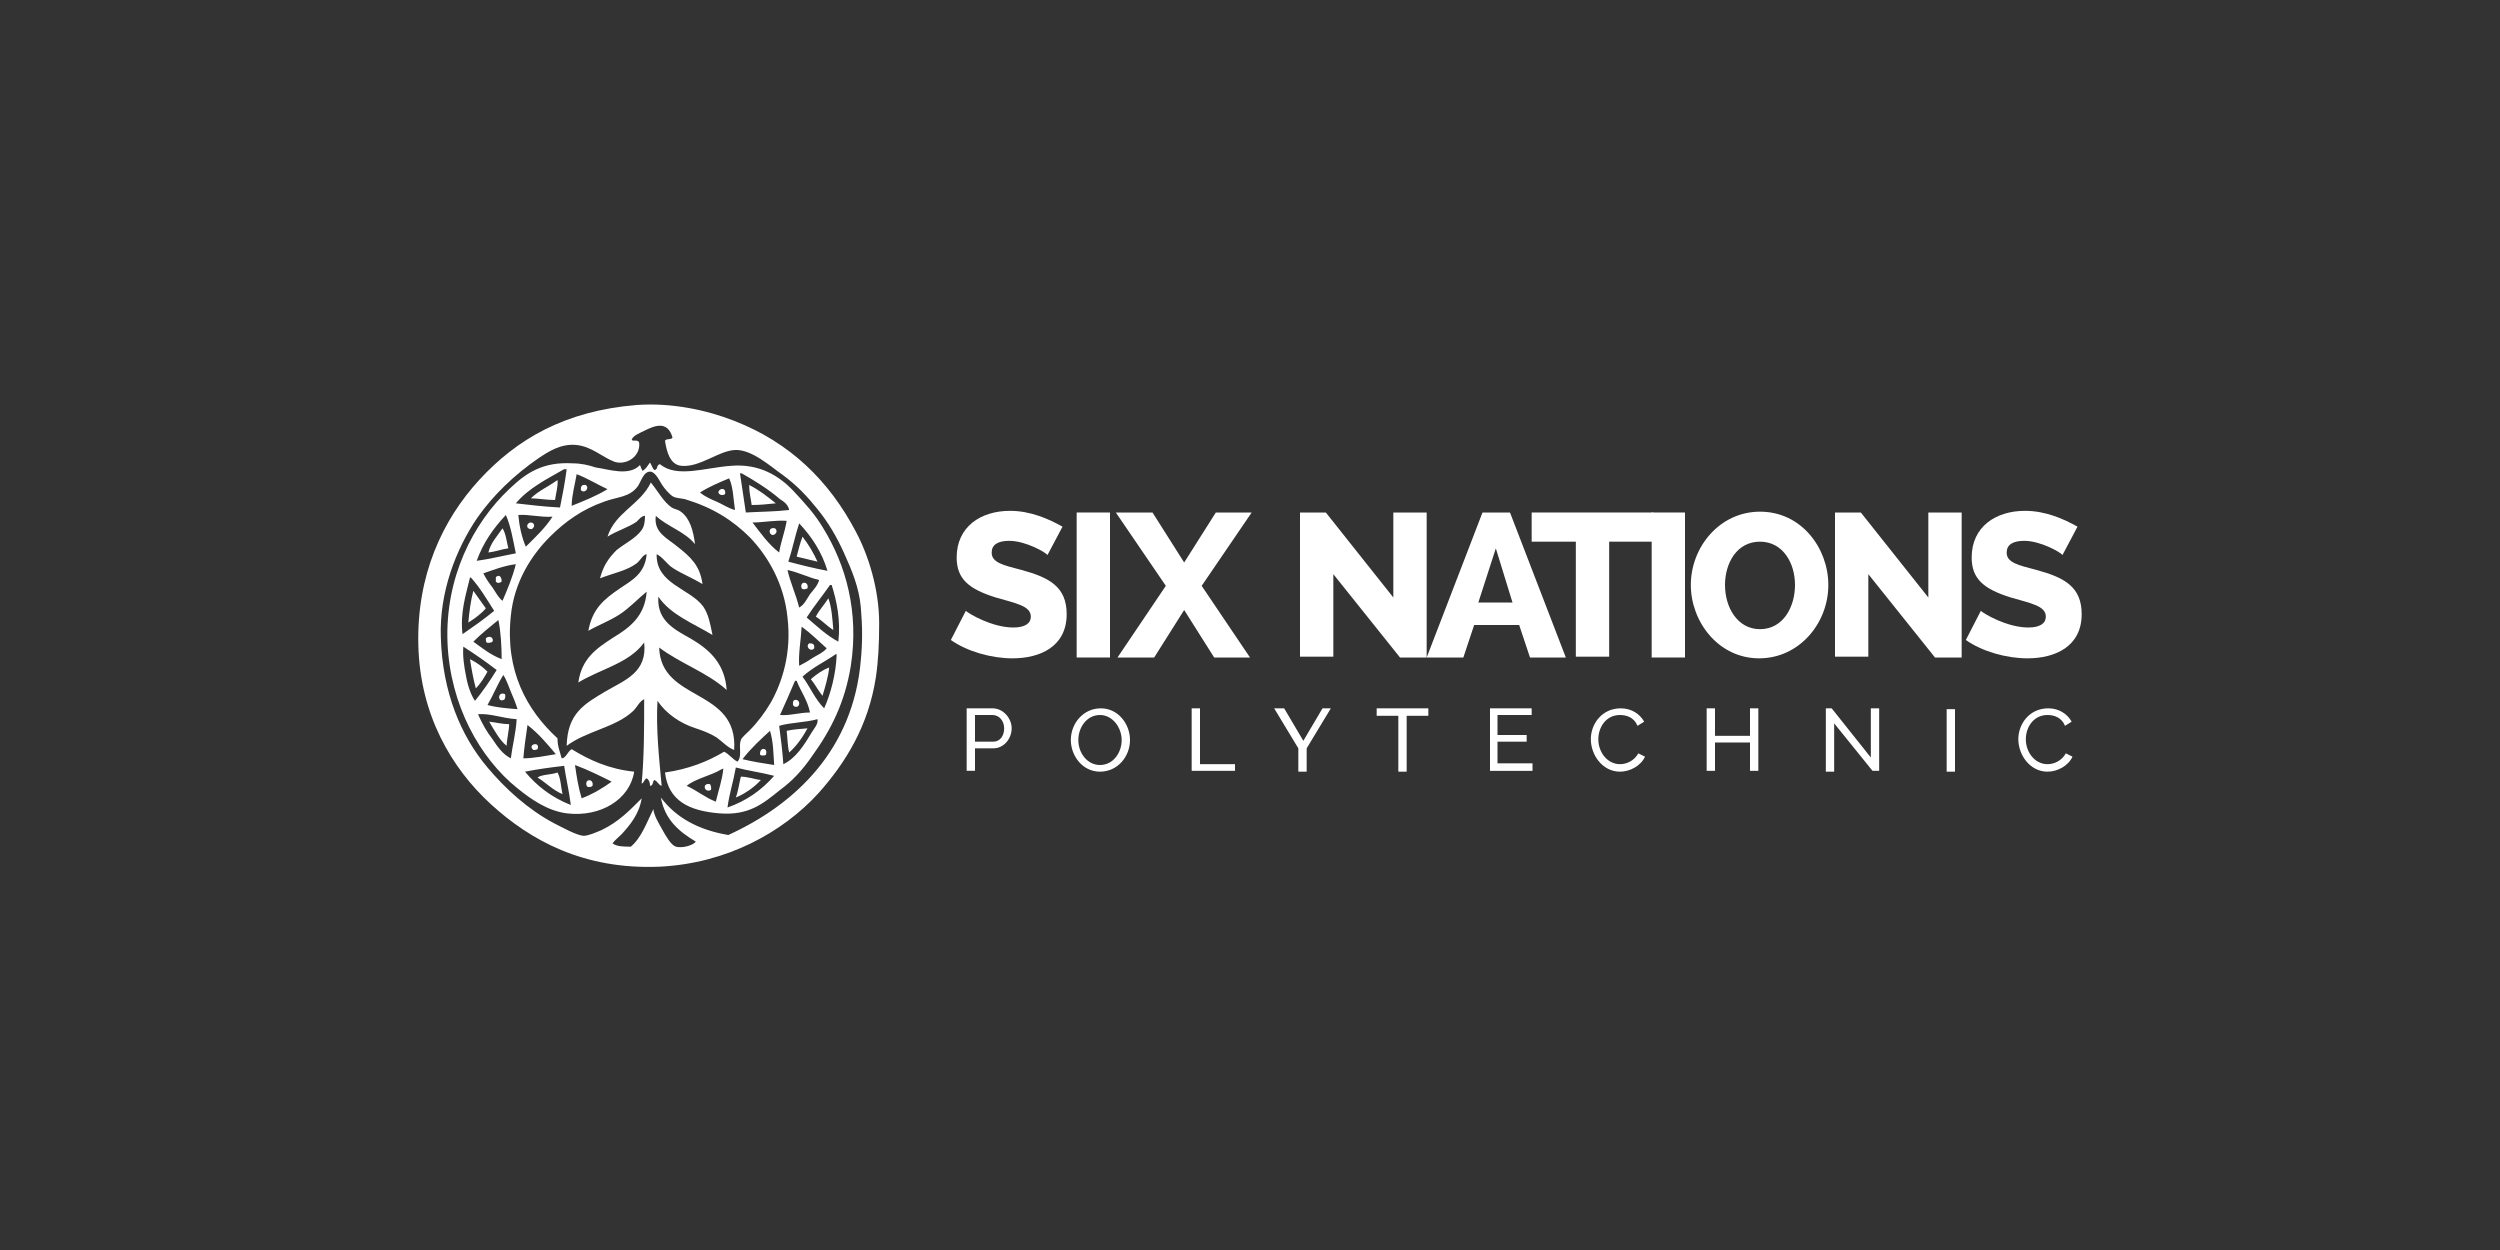 <?xml version="1.0" encoding="utf-8"?>
<!-- Generator: Adobe Illustrator 25.2.3, SVG Export Plug-In . SVG Version: 6.00 Build 0)  -->
<svg version="1.1" id="LOGO" xmlns="http://www.w3.org/2000/svg" xmlns:xlink="http://www.w3.org/1999/xlink" x="0px" y="0px"
	 viewBox="0 0 300 150" style="enable-background:new 0 0 300 150;" xml:space="preserve">
<rect x="0" y="0" width="300" height="150" fill="#333333" stroke="none"/>
<style type="text/css">
	.st0{fill:#FFFFFF;}
	.st1{fill-rule:evenodd;clip-rule:evenodd;fill:#FFFFFF;}
</style>
<g>
	<g>
		<path class="st0" d="M116,92.6V85h3.1c1.3,0,2.3,1.2,2.3,2.4c0,1.2-0.9,2.4-2.2,2.4H117v2.7H116z M117,89h2.2
			c0.8,0,1.3-0.7,1.3-1.6c0-0.9-0.6-1.6-1.4-1.6H117V89z"/>
		<path class="st0" d="M128.5,88.8c0-2,1.5-3.8,3.6-3.8c2.1,0,3.5,1.9,3.5,3.8c0,2-1.5,3.8-3.6,3.8
			C129.9,92.6,128.5,90.7,128.5,88.8z M132,91.8c1.6,0,2.6-1.5,2.6-3c0-1.5-1.1-3-2.6-3c-1.6,0-2.6,1.5-2.6,3
			C129.4,90.4,130.5,91.8,132,91.8z"/>
		<path class="st0" d="M143,92.6V85h1v6.7h4.2v0.8H143z"/>
		<path class="st0" d="M154.1,85l2.3,3.9l2.3-3.9h1l-2.9,4.8v2.8h-1v-2.8l-2.9-4.8H154.1z"/>
		<path class="st0" d="M171.4,85.9h-2.6v6.7h-1v-6.7h-2.6V85h6.2V85.9z"/>
		<path class="st0" d="M183.9,91.7v0.8h-5.1V85h5v0.8h-4.1v2.4h3.5v0.8h-3.5v2.6H183.9z"/>
		<path class="st0" d="M194.5,85c1.3,0,2.3,0.7,2.8,1.6l-0.8,0.5c-0.4-1-1.3-1.3-2.1-1.3c-1.7,0-2.6,1.5-2.6,2.9c0,1.6,1.1,3,2.6,3
			c0.8,0,1.7-0.4,2.2-1.3l0.8,0.4c-0.5,1.1-1.8,1.8-3,1.8c-2.1,0-3.5-2-3.5-3.9C190.9,86.9,192.2,85,194.5,85z"/>
		<path class="st0" d="M211,85v7.5h-1v-3.4h-4.2v3.4h-1V85h1v3.3h4.2V85H211z"/>
		<path class="st0" d="M220.1,86.8v5.8h-1V85h0.7l4.7,5.9v-5.9h1v7.5h-0.8L220.1,86.8z"/>
		<path class="st0" d="M233.6,92.6v-7.5h1v7.5H233.6z"/>
		<path class="st0" d="M245.8,85c1.3,0,2.3,0.7,2.8,1.6l-0.8,0.5c-0.4-1-1.3-1.3-2.1-1.3c-1.7,0-2.6,1.5-2.6,2.9c0,1.6,1.1,3,2.6,3
			c0.8,0,1.7-0.4,2.2-1.3l0.8,0.4c-0.5,1.1-1.8,1.8-3,1.8c-2.1,0-3.5-2-3.5-3.9C242.2,86.9,243.5,85,245.8,85z"/>
	</g>
	<g>
		<path class="st1" d="M76.4,48.6c4.2-0.3,8.4,0.6,11.7,1.9c6.7,2.6,11.4,7.2,14.6,13.3c1.5,2.8,2.8,6.9,2.8,11
			c0,2.4-0.1,4.5-0.4,6.5c-0.9,5.8-3.6,10.2-6.9,13.9c-4.3,4.7-11,8.4-19,8.8c-9.2,0.4-15.6-3.2-20.3-7.5
			c-4.7-4.3-8.5-10.7-8.7-19.1c-0.2-8.4,2.9-15,7.3-19.8C62,52.7,67.8,49.3,76.4,48.6z M77.3,51.7c-0.6,0.3-1.4,0.6-1.5,1.1
			c0.3,0.2,0.7-0.1,0.9,0.3c0.2,1.7-1.6,2.8-3,2.3c-1.5-0.6-2.7-1.8-4.5-2c-1.9-0.2-3.4,0.8-4.6,1.6c-2.9,2-5.4,4.4-7.3,7.1
			c-2.6,3.8-4.6,9-4.4,14.4c0.2,6.6,2.4,11.8,5.6,15.6c2.1,2.5,4.8,5,8,6.7c1,0.5,2.6,1.4,3.5,1.5c0.6,0,1.5-0.4,2.2-0.7
			c2.1-1,3.5-2.5,4.8-3.8c-0.3,1.9-1.4,3.2-2.4,4.3c-0.4,0.4-0.8,0.7-1.1,1.1c0.5,0.4,1.4,0.4,2.2,0.4c1.3-1.1,1.9-2.9,2.7-4.5
			c0.1,0.8,0.6,1.6,1.1,2.5c0.4,0.7,1,1.8,1.6,2c0.7,0.2,2-0.1,2.4-0.6c-2-1.2-3.7-2.6-4.2-5.3c1.8,2.4,4.5,3.9,8.1,4.5
			c8.1-3.7,15-10.3,15.9-21c0.2-2.1,0.2-4,0-6.3c-0.2-2.4-1.1-4.5-2-6.5c-0.9-2-1.9-3.7-3.2-5.3c-1.2-1.5-2.5-2.9-4.3-4.2
			c-1.3-0.9-3.6-3-5.6-2.9c-2,0.1-4.2,2.1-6.4,1.9c-1.4-0.1-1.8-1.7-2-3c0.1-0.3,0.8-0.1,0.9-0.4C80.1,50.4,78.5,51.1,77.3,51.7z"/>
		<path class="st1" d="M76.8,55.8c0.1,0.3,0.2,0.5,0.3,0.7c0.4-0.2,0.6-0.6,0.9-1c0.2,0.3,0.3,0.7,0.5,0.9c0.5,0,0.2-0.6,0.7-0.7
			c2,1.7,5.5,0.4,8.5,0.2c3.4-0.3,5.8,1.2,7.5,3c1.4,1.5,2.6,2.8,3.6,4.5c2.7,4.4,4.3,10,3.3,16.5c-0.7,4.3-2.3,7.6-4.7,10.9
			c-1.1,1.6-2.3,2.9-3.8,4c-2,1.6-3.7,3.1-7.3,2.8c-3.6-0.3-6.1-1.5-6.5-4.9c2.8-0.4,5.1-1.3,7.1-2.5c0.6,0.3,1,0.9,1.6,1.2
			c0.6-0.7,0.1-1.7,0.4-2.6c0.1-0.3,0.7-0.8,1-1.1c1-1,1.9-2.2,2.6-3.4c1.4-2.5,2.5-6,2-10.2c-0.4-4-2.3-7.3-4.5-9.6
			c-2.1-2.1-4.5-3.6-7.8-4.6c-0.4-0.1-1-0.1-1.4-0.3c-0.4-0.2-1.1-1-1.4-1.5c-0.2-0.3-0.7-1.4-1.3-1.5c-0.9-0.1-1.2,1.3-1.6,1.8
			c-1,1.3-2.4,1.2-4,1.8c-2.6,0.9-4.7,2.4-6.5,4.2c-2.2,2.2-4.3,5.4-4.7,9.5c-0.7,6.6,1.9,11.3,5.6,14.7c0,1,0.3,1.6,0.5,2.4
			c0.5,0,0.7-0.8,1.2-1.1c2.1,1.3,4.5,2.4,7.5,2.7c-0.5,3.3-4,5.5-8.1,5c-2.3-0.3-4.3-1.7-5.9-3C57.6,91,54,84.6,53.7,77.1
			c-0.3-7.7,3-14.3,7.5-18.5c2-1.9,4-3.2,7.5-3c1,0,1.9,0.2,2.8,0.5C73,56.3,75.5,57.2,76.8,55.8z M61.9,60.4
			c1.7,0.2,3.4,0.4,5.3,0.5c0.3-1.5,0.6-3,0.8-4.6c-0.1,0-0.2,0-0.3,0C65.6,57.5,63.4,58.6,61.9,60.4z M89.5,61.5
			c1.7-0.1,3.5-0.1,5.2-0.3c-0.1-0.6-0.6-1-1.1-1.3c-1.4-1.2-3-2.2-4.6-3.1c-0.1,0-0.1,0-0.2,0C89,58.3,89.3,60,89.5,61.5z
			 M69.2,56.9c-0.2,1.2-0.6,2.6-0.6,3.8c1.5-0.6,3-1.2,4.3-2C71.6,58.1,70.5,57.4,69.2,56.9z M84,59.1c0.6,0.5,1.3,0.8,2,1.1
			c0.7,0.3,1.4,0.8,2.2,1c-0.2-1.3-0.2-2.7-0.7-3.8C86.3,57.9,85.1,58.4,84,59.1z M57.2,67.3c1.5-0.2,3.1-0.6,4.7-0.9
			c-0.3-1.4-0.6-3.3-1.2-4.6C59.2,63.4,58,65.1,57.2,67.3z M62.2,61.8c0.1,1.2,0.4,2.7,0.9,3.8c1.1-1.1,2.3-2.2,3.2-3.6
			C64.8,62.1,63.5,61.7,62.2,61.8z M90.3,62.7c1,1.3,1.9,2.6,3.2,3.6c0.2-1.3,0.7-2.5,0.9-3.8C93,62.4,91.6,62.7,90.3,62.7z
			 M94.6,67.4c1.5,0.4,3.1,0.8,4.7,1.1c-0.7-2.3-1.9-4.1-3.4-5.7C95.4,64.3,95.1,65.9,94.6,67.4z M58,68.8c0.3,0.6,0.7,1.2,1.1,1.7
			c0.4,0.6,0.7,1.2,1.2,1.6c0.6-1.4,1.2-2.8,1.6-4.4C60.4,67.9,59.2,68.4,58,68.8z M95.9,72.9c0.6-0.3,0.9-1,1.3-1.6
			c0.4-0.5,0.9-1,1.1-1.7c-1.3-0.3-2.4-0.9-3.8-1.2C94.8,69.8,95.5,71.3,95.9,72.9z M55.5,76.1c1.3-0.9,2.6-1.8,3.8-2.8
			c-0.9-1.4-1.7-2.8-2.8-4c0,0-0.1,0-0.1,0C55.9,71.4,55.2,73.5,55.5,76.1z M99.8,70.2c-0.1,0-0.1,0-0.2,0c-0.9,1.3-1.9,2.5-2.8,3.9
			c1.2,1,2.3,2.1,3.8,2.9C100.9,74.4,100.4,72.1,99.8,70.2z M56.8,77c1.1,0.8,2.1,1.6,3.4,2.1c0-1.4-0.1-3.4-0.4-4.7
			C58.7,75.3,57.7,76.1,56.8,77z M95.9,79.9c0.6-0.3,1.1-0.6,1.7-1c0.5-0.3,1.2-0.6,1.6-1.1c-1-0.9-1.9-1.8-3-2.6
			C96.1,76.9,95.8,78.4,95.9,79.9z M55.9,81c0.2,1.2,0.6,2.4,1.1,3.1c0.9-1.1,1.8-2.4,2.6-3.7c-1.3-1-2.6-1.9-4-2.8
			C55.5,78.7,55.7,80,55.9,81z M100.3,78.5c-1.3,0.9-2.8,1.6-4,2.7c0.9,1.2,1.5,2.7,2.6,3.8c0.8-1.8,1.4-4.1,1.5-6.4
			C100.4,78.5,100.4,78.5,100.3,78.5z M58.5,84.6c1.1,0.3,2.3,0.4,3.6,0.5c-0.2-0.7-0.5-1.4-0.8-2.1c-0.3-0.7-0.5-1.4-0.9-2
			C59.7,82.1,59.2,83.4,58.5,84.6z M93.6,85.8c1.2,0.1,2.3-0.3,3.6-0.3c-0.3-1.5-1.1-2.5-1.6-3.8c-0.1,0-0.1,0-0.2,0
			C94.8,83.1,94.2,84.5,93.6,85.8z M57.4,85.7c0,0,0,0.1,0,0.1c0.5,1.1,1,2,1.7,2.9c0.6,0.9,1.2,1.8,2.2,2.3c0.2-1.6,0.6-3,0.7-4.7
			C60.3,86.2,58.9,85.6,57.4,85.7z M93.5,87.1c0.2,1.6,0.4,3,0.5,4.6c1.5-0.7,2.5-2.3,3.4-3.8c0.3-0.5,0.8-1,0.7-1.6
			C96.7,86.7,94.8,86.7,93.5,87.1z M62.8,91c1.2,0,2.7-0.3,3.9-0.5c-1-1.2-2.1-2.5-3.4-3.5C63.1,88.3,62.9,89.8,62.8,91z M89.1,91.1
			c1.2,0.3,2.5,0.5,3.8,0.7c-0.1-1.5-0.1-2.8-0.5-4.1C91.3,88.7,90.1,89.8,89.1,91.1z M63,92.6c1.4,1.7,3.2,3.1,5.5,4
			c-0.2-1.6-0.6-3.3-0.8-4.7C66,92.1,64.5,92.3,63,92.6z M69.8,95.8c1.3-0.5,2.5-1.2,3.6-2c-1.4-0.7-2.8-1.4-4.4-2
			C69.2,93.2,69.4,94.5,69.8,95.8z M87.3,96.9c2.3-0.8,4.1-2.1,5.6-3.8c-1.5-0.4-3.1-0.6-4.6-1C88,93.8,87.5,95.3,87.3,96.9z
			 M86.6,92.3c-1.3,0.8-3.1,1.1-4.2,2c1.3,0.6,2.2,1.4,3.5,1.9c0.3-1.3,0.8-2.7,0.9-4C86.7,92.3,86.6,92.3,86.6,92.3z"/>
		<path class="st1" d="M66.9,57.6c0.1,0.6-0.2,1.7-0.3,2.4c-1,0-2.1-0.2-2.9-0.2C64.6,58.9,65.8,58.4,66.9,57.6z"/>
		<path class="st1" d="M78.1,57.9c0.9,1.1,1.5,2.3,2.5,3c0.3,0.2,0.7,0.2,1.1,0.5c1.1,0.8,1.5,2.3,1.7,3.9c-1.2-1.5-3.3-2.1-4.7-3.4
			c-0.3,2,1.4,2.7,2.6,3.7c1.5,1.2,2.7,2.2,3,4.5c-1.1-0.7-2.4-1.2-3.5-1.9c-0.8-0.5-1.2-1.3-2-1.7c-0.1,3.6,4,4.1,5.6,6.3
			c0.6,0.9,0.8,1.9,1.1,3.4c-2.3-1.4-5-2.4-6.5-4.6c-0.2,3,2.1,4,4,5.1c2.2,1.3,4,3,4.2,6.1c-2.3-2.1-5.6-3.2-8.1-5.1
			c0.2,6.6,9.5,4.8,9,12.3c-0.8-0.3-1.4-1-2.1-1.5c-0.8-0.5-1.6-0.8-2.5-1.1c-1.9-0.6-3.6-1.8-4.6-3.3c-0.2,3.3,0.2,7,0.5,10.2
			c-0.4-0.1-0.5-0.6-0.9-0.7c-0.2,0.2-0.1,0.7-0.5,0.7c0-0.4-0.1-0.7-0.4-0.9c-0.3,0.1-0.4,0.7-0.6,0.6c0.3-3.2,0.3-6.7,0.3-10.1
			c-0.6,0.3-0.8,0.9-1.3,1.4c-2.1,2-5.6,2.4-8,4.2c0.1-3.9,2.1-5,4.6-6.5c2.4-1.4,5.1-2.3,4.7-5.9c-1.8,2.5-5.3,3.2-7.9,4.8
			c0.4-2.9,2.2-4.1,4.2-5.4c2-1.2,3.8-2.6,4-5.5c-1.1,0.9-2,1.9-3.2,2.7c-1.2,0.8-2.6,1.3-3.8,2c0.5-2.7,1.9-3.8,3.8-5.1
			c1.5-1,3-1.8,3.2-4.1c-0.5,0.1-0.7,0.7-1.2,1.1c-1.2,0.9-2.9,1.2-4.4,1.8c0.4-1.5,1-2.4,2-3.4c1-0.8,2.3-1.4,3-2.4
			c0.3-0.4,0.4-1,0.4-1.7c-0.4,0-0.7,0.4-1,0.7c-1,0.7-2.4,1.1-3.5,1.8C73.8,61.5,76.9,60.5,78.1,57.9z"/>
		<path class="st1" d="M70.3,58.2c0.5,0.4-0.2,1.1-0.6,0.6C69.7,58.5,69.7,58.1,70.3,58.2z"/>
		<path class="st1" d="M89.9,58.2c1.2,0.6,2.2,1.4,3.2,2.2c-1.1,0.1-1.8,0.2-2.9,0.2C90.1,59.8,89.9,59.1,89.9,58.2z"/>
		<path class="st1" d="M87,59.3c-0.3,0.2-0.7,0.1-0.8-0.2C86.3,58.5,87.2,58.5,87,59.3z"/>
		<path class="st1" d="M63.8,63.5c-0.8,0-0.6-0.8-0.1-0.8C64.1,62.7,64.3,63.2,63.8,63.5z"/>
		<path class="st1" d="M60.3,63.4c0.4,0.6,0.5,1.6,0.7,2.4c-0.8,0.1-1.5,0.4-2.4,0.5C58.9,65.1,59.7,64.3,60.3,63.4z"/>
		<path class="st1" d="M93,63.4c0.4,0.3,0.1,0.8-0.3,0.8C92.2,64.1,92.2,63.2,93,63.4z"/>
		<path class="st1" d="M96.3,64.4c0.7,0.9,1.3,1.9,1.8,3c-0.8-0.2-1.7-0.4-2.5-0.6C95.8,66,96,65.2,96.3,64.4z"/>
		<path class="st1" d="M59.9,69.1c0.2,0.1,0.3,0.3,0.3,0.7c-0.3,0.2-0.5,0.2-0.7,0c0-0.2,0-0.3,0-0.5C59.5,69.2,59.7,69.1,59.9,69.1
			z"/>
		<path class="st1" d="M96.9,70.6c-0.2,0.1-0.5,0.2-0.7,0C95.9,69.7,97.1,69.7,96.9,70.6z"/>
		<path class="st1" d="M56.8,70.9c0.5,0.7,1,1.4,1.5,2.1c-0.6,0.7-1.3,1.2-2.1,1.7C56.3,73.5,56.5,72,56.8,70.9z"/>
		<path class="st1" d="M99.4,71.8c0.4,1,0.5,2.6,0.6,3.8c-0.8-0.5-1.3-1.1-2.1-1.6C98.3,73.2,98.9,72.6,99.4,71.8z"/>
		<path class="st1" d="M59.1,77c-0.1,0.1-0.5,0.2-0.7,0.1c-0.1-0.1-0.1-0.3-0.1-0.5C58.7,76.2,59.3,76.5,59.1,77z"/>
		<path class="st1" d="M97.1,77.2c0.3,0,0.7,0,0.6,0.6C97.3,78.3,96.6,77.6,97.1,77.2z"/>
		<path class="st1" d="M56.4,79.1c0.8,0.4,1.5,0.9,2.1,1.5c-0.4,0.7-0.8,1.4-1.4,2C56.8,81.5,56.6,80.4,56.4,79.1z"/>
		<path class="st1" d="M99.5,80.1c-0.1,1.1-0.5,2.4-0.8,3.4c-0.5-0.6-0.9-1.4-1.4-2C98,80.9,98.7,80.4,99.5,80.1z"/>
		<path class="st1" d="M60.6,83.3c0.1,0.3,0,0.7-0.2,0.7C59.7,84.3,59.7,82.9,60.6,83.3z"/>
		<path class="st1" d="M95.7,84.8c-0.6,0.1-0.6-0.3-0.5-0.7C95.7,83.7,96.2,84.4,95.7,84.8z"/>
		<path class="st1" d="M58.7,86.6c0.9,0.1,1.6,0.3,2.4,0.3c0,0.7-0.3,1.9-0.3,2.6C60,88.9,59.3,87.6,58.7,86.6z"/>
		<path class="st1" d="M96.9,87.4c-0.6,1.1-1.3,2.1-2.2,2.9c-0.2-0.8-0.2-1.8-0.3-2.6C95.3,87.5,95.9,87.5,96.9,87.4z"/>
		<path class="st1" d="M64.5,89.9C64.3,90,64.2,90,64,90C63.2,89.3,64.9,88.9,64.5,89.9z"/>
		<path class="st1" d="M91.8,89.9c0.2,0.2,0.2,0.4,0.1,0.7c-0.2,0.1-0.7,0.1-0.7-0.1C91.2,90,91.4,89.8,91.8,89.9z"/>
		<path class="st1" d="M66.9,92.7c0.4,0.7,0.4,1.7,0.6,2.6c-1.2-0.5-2-1.4-3-2C65.1,92.9,66.1,93,66.9,92.7z"/>
		<path class="st1" d="M91.3,93.6c-0.8,0.9-2,1.7-3,2.1c0.3-0.8,0.4-1.7,0.6-2.5C89.8,93.2,90.4,93.5,91.3,93.6z"/>
		<path class="st1" d="M71.1,94.3c-0.2,0.2-0.6,0.2-0.7,0C70.1,93.4,71.3,93.4,71.1,94.3z"/>
		<path class="st1" d="M85.2,94.1c0.1,0.1,0.2,0.5,0.1,0.7C84.5,95.2,84.2,93.9,85.2,94.1z"/>
	</g>
	<g>
		<path class="st0" d="M125.7,66.6c-0.2-0.3-2.6-1.7-4.6-1.7c-1.4,0-2.1,0.5-2.1,1.4c0,1.2,1.3,1.5,3.6,2.1c3.3,0.9,5.4,2,5.4,5.3
			c0,3.9-3.2,5.3-6.5,5.3c-2.5,0-5.4-0.8-7.4-2.2l1.8-3.5c0.3,0.3,3.1,2,5.7,2c1.4,0,2.1-0.5,2.1-1.3c0-1.3-1.8-1.6-4.2-2.3
			c-3.2-1-4.7-2.2-4.7-4.8c0-3.7,2.9-5.6,6.4-5.6c2.5,0,4.7,1,6.3,1.9L125.7,66.6z"/>
		<path class="st0" d="M129.2,78.9V61.5h4v17.4H129.2z"/>
		<path class="st0" d="M138.3,61.5l3.8,6l3.8-6h4.3l-6,8.8l5.8,8.6h-4.3l-3.6-5.7l-3.6,5.7h-4.4l5.8-8.6l-6-8.8H138.3z"/>
		<path class="st0" d="M160,68.9v9.9h-4V61.5h3.1l8.1,10.2V61.5h4v17.4H168L160,68.9z"/>
		<path class="st0" d="M171.2,78.9l6.7-17.4h3.3l6.7,17.4h-4.3l-1.3-3.9h-5.4l-1.3,3.9H171.2z M179.5,65.8l-2.1,6.5h4.1L179.5,65.8z
			"/>
		<path class="st0" d="M198.4,65h-5.3v13.8h-4V65h-5.3v-3.5h14.6V65z"/>
		<path class="st0" d="M198.2,78.9V61.5h4v17.4H198.2z"/>
		<path class="st0" d="M202.9,70.2c0-4.6,3.5-8.8,8.3-8.8c5,0,8.2,4.4,8.2,8.8c0,4.6-3.5,8.8-8.3,8.8
			C206.2,79,202.9,74.6,202.9,70.2z M211.2,75.5c2.8,0,4.2-2.7,4.2-5.3c0-2.7-1.5-5.2-4.2-5.2c-2.8,0-4.2,2.6-4.2,5.2
			C207,72.9,208.5,75.5,211.2,75.5z"/>
		<path class="st0" d="M224.2,68.9v9.9h-4V61.5h3.1l8.1,10.2V61.5h4v17.4h-3.2L224.2,68.9z"/>
		<path class="st0" d="M247.5,66.6c-0.2-0.3-2.6-1.7-4.6-1.7c-1.4,0-2.1,0.5-2.1,1.4c0,1.2,1.3,1.5,3.6,2.1c3.3,0.9,5.4,2,5.4,5.3
			c0,3.9-3.2,5.3-6.5,5.3c-2.5,0-5.4-0.8-7.4-2.2l1.8-3.5c0.3,0.3,3.1,2,5.7,2c1.4,0,2.1-0.5,2.1-1.3c0-1.3-1.8-1.6-4.2-2.3
			c-3.2-1-4.7-2.2-4.7-4.8c0-3.7,2.9-5.6,6.4-5.6c2.5,0,4.7,1,6.3,1.9L247.5,66.6z"/>
	</g>
</g>
</svg>
